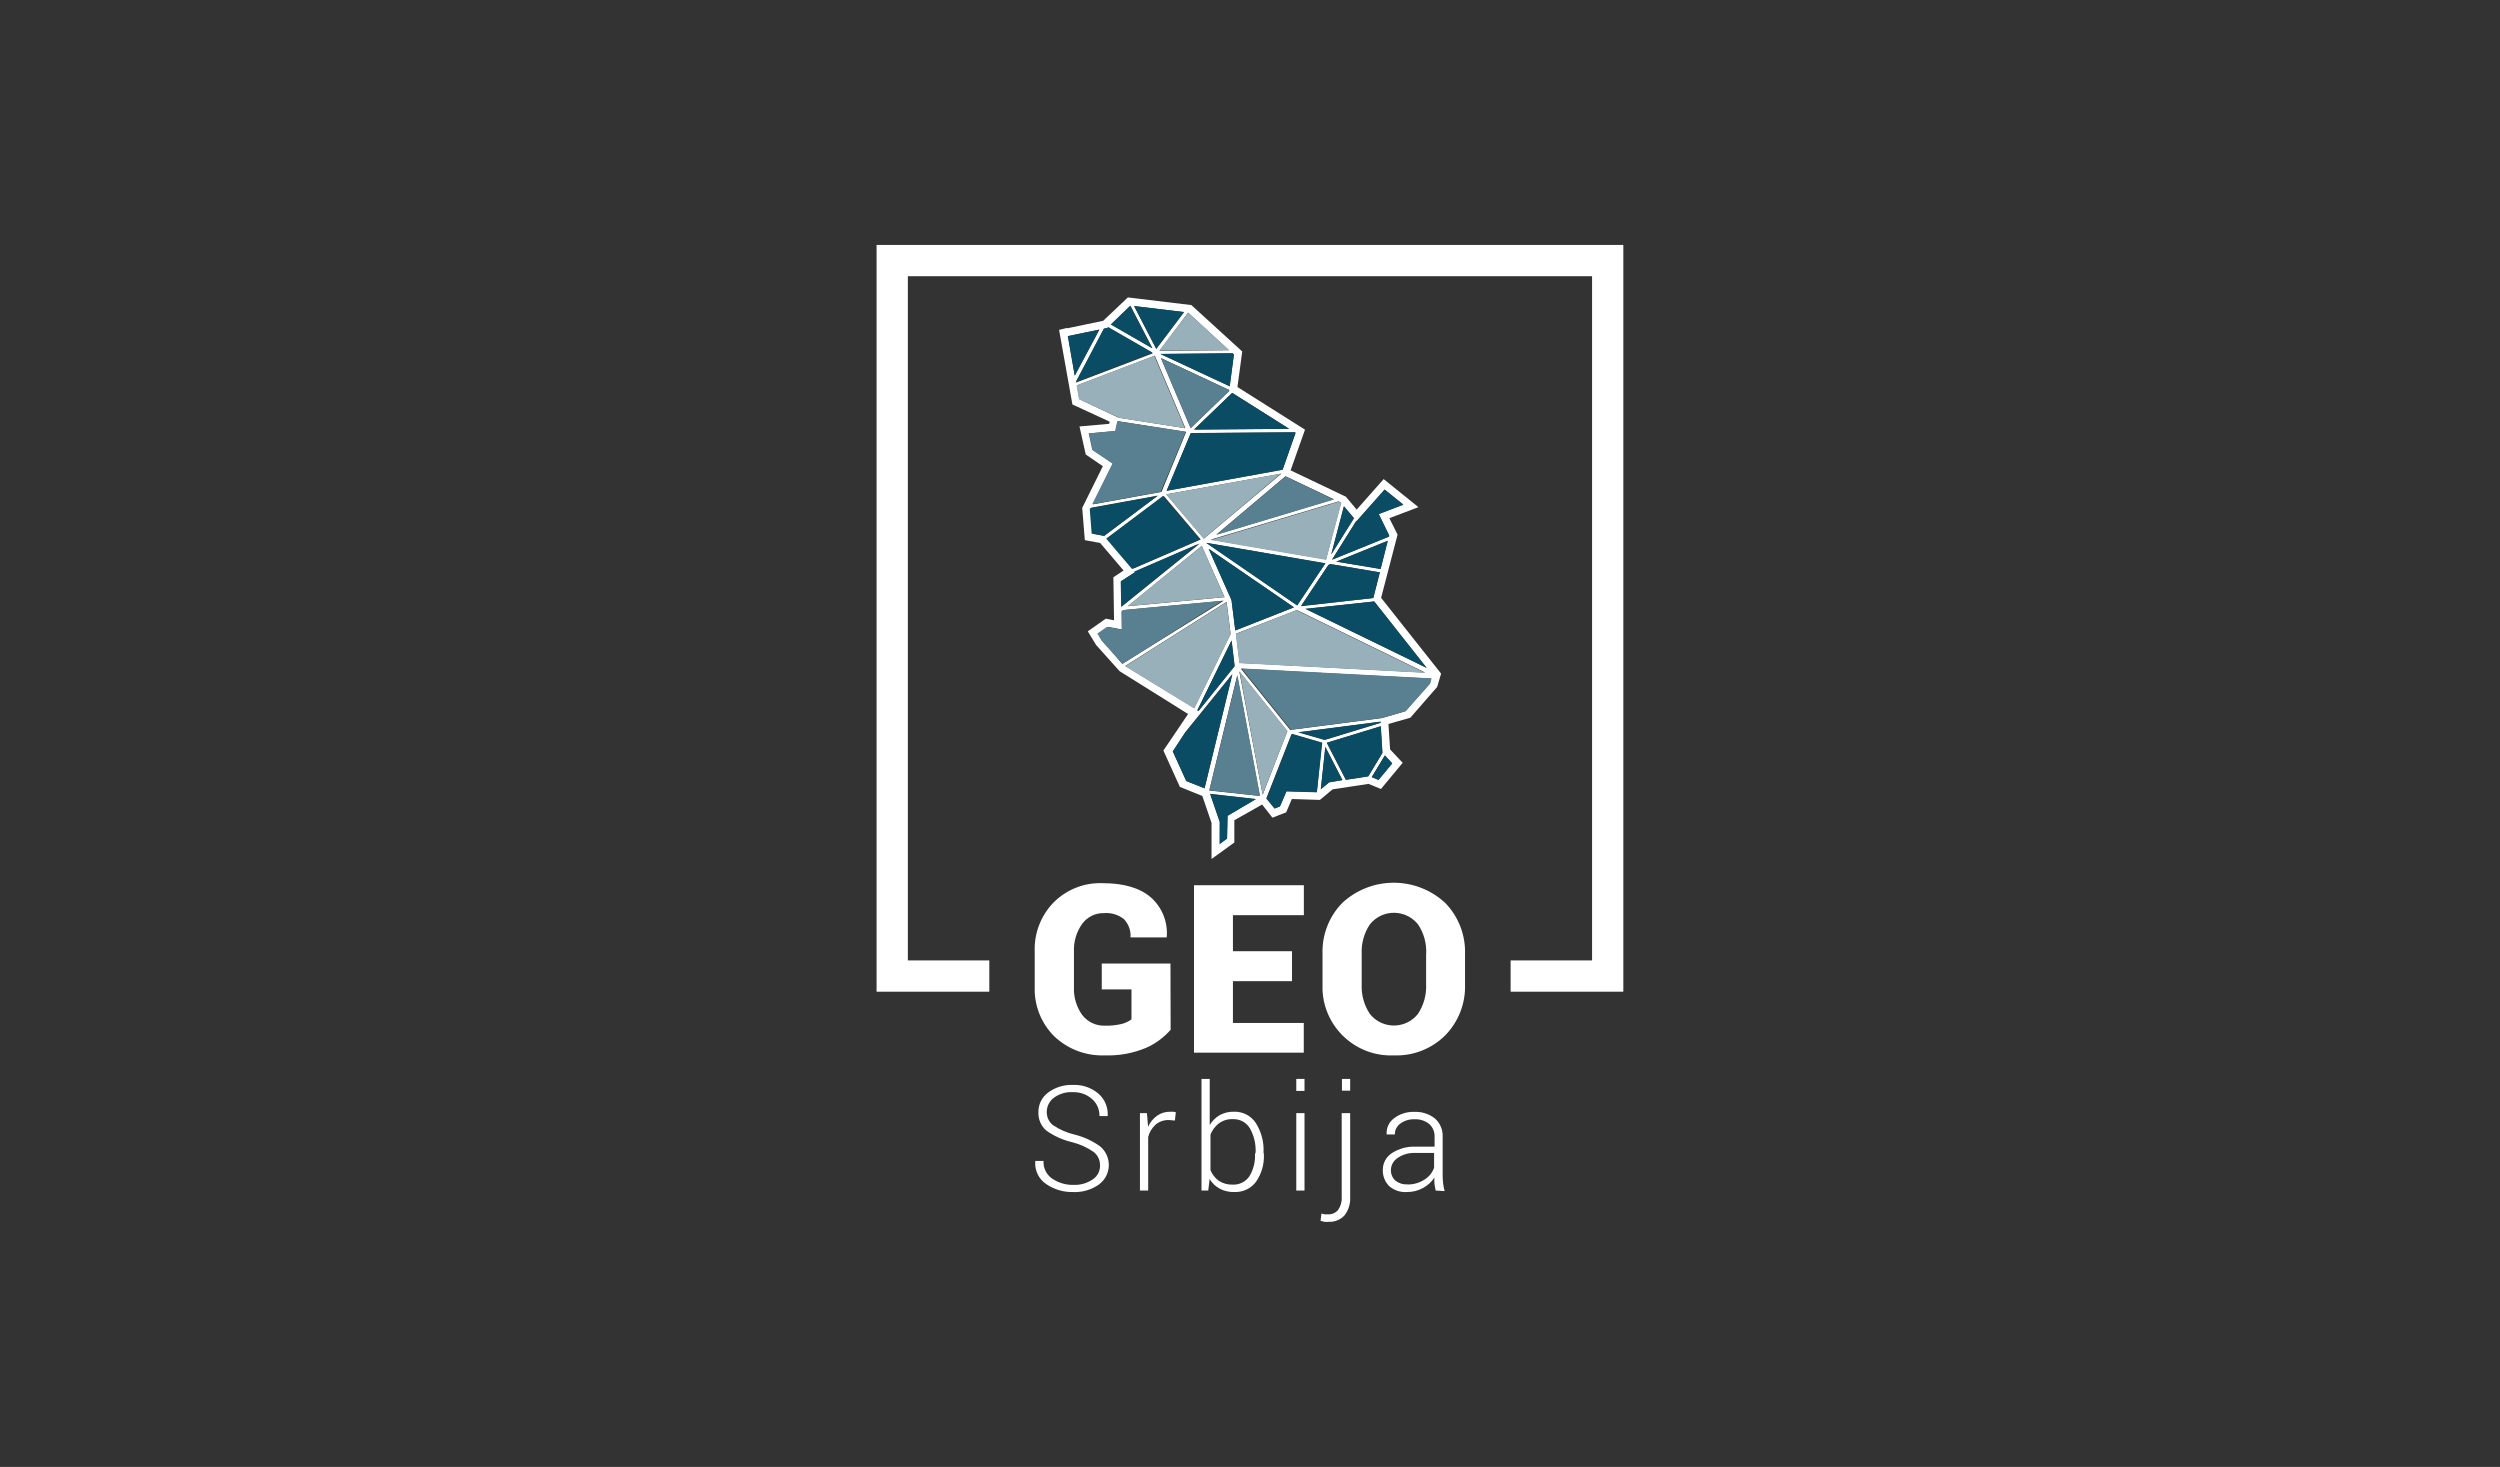 <?xml version="1.0" encoding="UTF-8"?>
<svg id="Layer_1" data-name="Layer 1" xmlns="http://www.w3.org/2000/svg" viewBox="0 0 303.85 178.29">
  <rect x="0" y="0" width="303.85" height="178.29" fill="#333333" stroke="none"/>
  <defs>
    <style>
      .cls-1 {
        fill: #fff;
      }

      .cls-2 {
        fill: #97b0ba;
      }

      .cls-3 {
        fill: #588090;
      }

      .cls-4 {
        fill: #0b4c65;
      }
    </style>
  </defs>
  <polygon class="cls-1" points="197.3 120.53 183.6 120.53 183.6 116.73 193.5 116.73 193.5 33.57 110.34 33.57 110.34 116.73 120.24 116.73 120.24 120.53 106.54 120.53 106.54 29.77 197.3 29.77 197.3 120.53"/>
  <path class="cls-1" d="m167.86,72.66l2-7.68-1-2,3.54-1.34-4.23-3.41-3.28,3.71-1.31-1.57-6.72-3.2,1.75-4.95-8.21-5.18.58-4.32-6.18-5.64-7.72-.93-3,2.84-4.36.91v-.05l-1,.24.09.5h0l1.53,8.57,4.53,2.09-.06.26-3.61.32.76,3.41,2.08,1.42-2.51,5.07.32,3.92,1.86.34,2.85,3.35-1.24.82.08,5.23-1-.2-2.19,1.54,1,1.65,2.86,3.19,8.33,5.21-3,4.44,2,4.42,2.73,1.1,1.12,3.28v4.38l2.77-2v-2.71l3.38-1.91,1.25,1.6,1.67-.65.69-1.62,3.41.11,1.54-1.28,4.37-.67,1.51.62,2.64-3.18-1.53-1.63-.2-3.09,2.66-.76,3.26-3.74.48-1.62-7.29-9.21Zm5.54,8.52l-14.73-7.18,8.35-.9,6.38,8.08Zm-23.72-8.24l-2.77-6.24,10.36,7.11-7.13,2.81-.46-3.68Zm.37,7.93v.11l-4.37,5.43-.14-.08,4.16-8.49.35,3.03Zm11.4-12.2h0l.27-.11,6,1-.8,3.12-8.77,1,3.3-5.01Zm-.18-.12h0Zm-.19-.08l-3.42,5.11-11-7.58h0l14.41,2.48h0Zm-14.76-3h0l-4.57-5.39,14-2.52-9.43,7.91Zm2.51,7.11l-11.77,1.1,9-7.33,2.77,6.23Zm8.79,1.56h0l15.61,7.61-22.57-1.18-.44-3.55,7.4-2.88Zm10.18-5l-5.4-.88,6.25-2.53-.85,3.41Zm-2.93-5.8l3.42-3.85,2.27,1.83-3,1.14,1.27,2.59v.15l-6.93,2.81,2.95-4.71.02.04Zm-.31-.37l-2.76,4.4,1.54-5.85,1.22,1.45Zm-1.57-1.87h0l-1.83,6.89-14-2.41,15.52-4.64.31.16Zm-.87-.42l-14.29,4.3,8.41-7.1,5.88,2.8Zm-4.65-8.1l-1.58,4.49-14.09,2.58,2.93-7,12.61-.1.13.03Zm-8.07-5.06l-4.69,4.52-3.61-8.52,8.3,3.88v.11h0Zm7.29,4.6l-11.56.09,4.63-4.46,6.93,4.37Zm-6.72-9l-.51,3.82-8.43-3.93,8.79-.08.15.19Zm-.6-.55l-8.45.07,3.48-4.64,4.97,4.57Zm-5.46-4.63l-3.38,4.47-2.69-5.2,6.07.73Zm-6.51-.77l2.67,5.16-5-2.89,2.33-2.27Zm-7.59,3.68l3.82-.79-3,5.6-.82-4.81Zm1,5.54l3.36-6.45h.41l.11-.11,5.42,3.12-9.35,3.56.05-.12Zm.38,2.13l-.3-1.68,9.46-3.61,3.73,8.82-8.13-1.28h0l-4.76-2.25Zm4.07,7.82l-2.46-1.66-.44-2,3.22-.29.27-1.2,8.32,1.3-3,7.3-8.32,1.51,2.41-4.96Zm-1,8.79l-1.48-.27-.23-3,.07-.15,8.13-1.48-6.48,4.86v.04Zm.29.33l6.9-5.18,4.49,5.29-8.26,3.57-3.13-3.68Zm3.47,4.08l-.06-.07,7.86-3.4-9.52,7.67h0l-.05-3.09,1.77-1.11Zm-4,8.32l-.51-.86,1.16-.81,1.79.34v-2.22l.2-.17,12.09-1.13-12.35,7.68-2.38-2.83Zm2.74,3.08l12.32-7.79.48,3.82v.09l-4.41,9-8.39-5.12Zm7.42,14l-1.64-3.6,1.56-2.4h0l5.67-7-3.37,13.87-2.22-.87Zm5,4.23l-.06,2.77-.89.65v-2.7l-1.16-3.38,5.55.63-3.44,2.03Zm-2.21-3.09l3.4-14,2.75,14.66-6.15-.66Zm3.65-14.47l5.84,7.27-3,7.73-2.84-15Zm9.42,14.69l-3.7-.11-.79,1.84-.65.25-1-1.23,3.07-7.83,3.68,1.07-.61,6.01Zm-2.25-7.28l10-1.29v.13l-6.79,2.08-3.21-.92Zm3.74,6.08l-1,.84.55-5.14,2.08,4-1.63.3Zm4.76-.73l-2.72.42-2.32-4.5,6.55-2,.21,3.24-1.72,2.84Zm2.91-1.57l-1.67,2-.82-.34,1.59-2.63.9.97Zm4.6-9.72l-3,3.37-2.85.83-11.14,1.44-6-7.45,23.11,1.21-.12.6Z"/>
  <polygon class="cls-4" points="167.8 87.83 160.99 89.91 157.81 88.99 167.78 87.7 167.8 87.83"/>
  <polygon class="cls-4" points="169.22 92.77 167.56 94.78 166.74 94.44 168.33 91.81 169.22 92.77"/>
  <polygon class="cls-4" points="168.03 91.49 166.31 94.34 163.59 94.76 161.28 90.26 167.83 88.25 168.03 91.49"/>
  <polygon class="cls-4" points="163.15 94.82 161.56 95.07 160.53 95.91 161.08 90.77 163.15 94.82"/>
  <polygon class="cls-4" points="160.71 90.26 160.06 96.27 156.37 96.16 155.58 98 154.93 98.25 153.96 97.02 157.03 89.19 160.71 90.26"/>
  <polygon class="cls-4" points="152.65 97.11 149.21 99.14 149.15 101.91 148.26 102.56 148.27 99.86 147.1 96.48 152.65 97.11"/>
  <polygon class="cls-4" points="149.79 81.94 146.4 95.81 144.18 94.91 142.54 91.31 144.09 88.97 144.12 88.98 149.79 81.94"/>
  <polygon class="cls-2" points="156.49 88.85 153.46 96.58 150.65 81.58 156.49 88.85"/>
  <polygon class="cls-3" points="153.15 96.75 146.99 96.05 150.4 82.09 153.15 96.75"/>
  <polygon class="cls-3" points="174 82.45 173.83 83.05 170.87 86.42 168.03 87.25 156.89 88.69 150.9 81.24 174 82.45"/>
  <polygon class="cls-4" points="173.4 81.18 158.66 74 167.02 73.1 173.4 81.18"/>
  <polygon class="cls-2" points="173.21 81.78 150.63 80.6 150.2 77.05 157.62 74.13 157.59 74.17 173.21 81.78"/>
  <polygon class="cls-4" points="150.04 80.88 150.02 80.99 145.65 86.42 145.51 86.34 149.67 77.85 150.04 80.88"/>
  <polygon class="cls-2" points="149.57 77.09 145.15 86.12 136.76 80.97 149.07 73.18 149.56 77 149.57 77.09"/>
  <polygon class="cls-3" points="148.57 73.01 136.42 80.69 133.87 77.86 133.37 77 134.53 76.19 136.32 76.53 136.28 74.31 136.48 74.14 148.57 73.01"/>
  <polygon class="cls-4" points="145.71 66.07 136.29 73.74 136.27 73.75 136.21 70.66 137.92 69.54 137.85 69.47 145.71 66.07"/>
  <polygon class="cls-2" points="148.82 72.57 137.06 73.67 146.07 66.34 148.82 72.57"/>
  <polygon class="cls-4" points="168.68 65.73 167.8 69.17 162.43 68.26 168.68 65.73"/>
  <polygon class="cls-4" points="167.68 69.57 166.89 72.69 158.12 73.64 161.44 68.68 161.43 68.67 161.71 68.56 167.68 69.57"/>
  <polygon class="cls-4" points="157.27 73.82 150.13 76.63 149.68 72.95 146.9 66.71 157.27 73.82"/>
  <polygon class="cls-4" points="161.09 68.46 161.08 68.48 157.65 73.59 146.62 66.01 146.68 65.98 161.09 68.46"/>
  <polygon class="cls-4" points="164.56 63 161.8 67.4 163.34 61.55 164.56 63"/>
  <polygon class="cls-4" points="167.58 62.49 168.84 65.08 168.81 65.23 161.89 68.04 164.84 63.33 164.87 63.37 168.28 59.52 170.56 61.35 167.58 62.49"/>
  <polygon class="cls-2" points="163.02 61.16 161.18 68.05 147.15 65.64 162.68 60.98 162.99 61.13 163.02 61.16"/>
  <polygon class="cls-3" points="162.12 60.71 147.82 65.01 156.24 57.91 162.12 60.71"/>
  <polygon class="cls-2" points="155.68 57.56 146.32 65.46 146.29 65.47 141.73 60.08 155.68 57.56"/>
  <polygon class="cls-4" points="140.65 60.28 134.17 65.14 134.15 65.13 132.68 64.86 132.45 61.91 132.52 61.76 140.65 60.28"/>
  <polygon class="cls-4" points="145.84 65.57 137.57 69.14 134.45 65.46 141.34 60.28 145.84 65.57"/>
  <polygon class="cls-4" points="156.68 52.12 145.12 52.21 149.76 47.75 156.68 52.12"/>
  <polygon class="cls-4" points="157.46 52.61 155.89 57.1 141.79 59.65 144.73 52.63 157.34 52.53 157.46 52.61"/>
  <polygon class="cls-3" points="144.12 52.48 141.07 59.78 132.74 61.29 135.21 56.34 132.74 54.68 132.31 52.67 135.53 52.38 135.79 51.18 144.12 52.48"/>
  <polygon class="cls-4" points="133.59 40.06 130.62 45.66 129.77 40.85 133.59 40.06"/>
  <polygon class="cls-4" points="140.03 42.33 134.99 39.44 137.35 37.17 140.03 42.33"/>
  <polygon class="cls-4" points="140.1 42.86 130.76 46.42 130.76 46.39 134.17 39.94 134.37 39.89 134.57 39.85 134.68 39.74 140.1 42.86"/>
  <polygon class="cls-2" points="135.9 50.77 135.9 50.72 131.13 48.52 130.84 46.84 140.29 43.23 144.03 52.05 135.9 50.77"/>
  <polygon class="cls-3" points="149.38 47.51 149.4 47.52 144.71 52.04 141.09 43.52 149.4 47.4 149.38 47.51"/>
  <polygon class="cls-4" points="149.96 43.09 149.46 46.96 141.03 43.03 149.82 42.95 149.96 43.09"/>
  <polygon class="cls-2" points="149.37 42.54 140.92 42.61 144.4 38 149.37 42.54"/>
  <polygon class="cls-4" points="143.9 37.92 140.53 42.39 137.84 37.19 143.9 37.92"/>
  <path class="cls-1" d="m142.28,125.16c-.83.94-1.85,1.7-3,2.2-1.58.66-3.29.97-5,.91-2.28.09-4.51-.75-6.16-2.33-1.59-1.59-2.44-3.76-2.36-6v-4.26c-.09-2.23.74-4.4,2.3-6,1.57-1.57,3.71-2.42,5.93-2.34,2.6,0,4.57.58,5.9,1.74,1.35,1.2,2.06,2.97,1.92,4.77v.08h-4.41c.07-.82-.23-1.63-.8-2.22-.68-.54-1.54-.8-2.41-.73-1.05-.03-2.04.46-2.66,1.3-.7.99-1.06,2.18-1,3.39v4.27c-.06,1.22.29,2.42,1,3.42.67.87,1.72,1.35,2.81,1.3.67.02,1.35-.06,2-.21.43-.11.83-.3,1.18-.56v-3.64h-3.61v-3.14h8.35l.02,8.05Z"/>
  <path class="cls-1" d="m157.03,119.25h-7.18v5.08h8.61v3.61h-13.34v-20.35h13.35v3.64h-8.62v4.38h7.18v3.64Z"/>
  <path class="cls-1" d="m178.06,119.62c.08,2.31-.78,4.54-2.39,6.2-1.65,1.65-3.91,2.54-6.24,2.45-4.59.21-8.48-3.34-8.69-7.93-.01-.24-.01-.48,0-.72v-3.68c-.08-2.31.79-4.55,2.4-6.2,3.53-3.27,8.98-3.27,12.51,0,1.61,1.65,2.48,3.89,2.41,6.2v3.68Zm-4.72-3.7c.06-1.27-.29-2.53-1-3.58-1.3-1.61-3.66-1.87-5.27-.57-.21.17-.4.36-.57.57-.71,1.06-1.06,2.32-1,3.59v3.7c-.06,1.28.29,2.55,1,3.61,1.29,1.61,3.63,1.87,5.24.59.22-.17.41-.37.59-.59.71-1.07,1.06-2.33,1-3.61v-3.71Z"/>
  <path class="cls-1" d="m133.7,141.62c0-.63-.28-1.23-.78-1.61-.79-.55-1.68-.96-2.62-1.19-1.11-.26-2.16-.73-3.09-1.38-.67-.55-1.04-1.39-1-2.26-.02-.94.42-1.83,1.18-2.39.86-.64,1.92-.97,3-.93,1.13-.05,2.24.32,3.1,1.05.78.67,1.2,1.67,1.14,2.69v.05h-1c.02-.79-.31-1.56-.91-2.08-.64-.57-1.48-.86-2.34-.83-.83-.05-1.65.2-2.32.7-.53.41-.84,1.05-.84,1.72,0,.62.27,1.21.76,1.59.81.55,1.72.94,2.68,1.16,1.1.28,2.14.76,3.06,1.43,1.24,1.05,1.4,2.9.36,4.14-.16.19-.34.35-.54.5-.91.63-2,.95-3.1.9-1.16.03-2.3-.3-3.26-.95-.93-.61-1.45-1.68-1.35-2.78v-.05h1c-.05.88.37,1.71,1.11,2.19.75.49,1.63.74,2.52.72.84.04,1.67-.2,2.36-.67.57-.38.9-1.03.88-1.72Z"/>
  <path class="cls-1" d="m142.8,136.19l-.74-.06c-.59-.02-1.16.18-1.61.56-.44.4-.76.93-.9,1.51v6.5h-1v-9.41h.85l.13,1.57v.1c.24-.54.62-1.01,1.1-1.36.48-.33,1.05-.5,1.63-.48.12-.01.25-.01.37,0l.28.06-.11,1.01Z"/>
  <path class="cls-1" d="m153.61,140.26c.07,1.2-.27,2.38-.95,3.37-.62.83-1.61,1.29-2.64,1.25-.62.02-1.23-.12-1.78-.41-.51-.28-.93-.68-1.22-1.18l-.17,1.41h-.82v-13.57h1v5.6c.3-.49.71-.9,1.2-1.19.53-.29,1.13-.44,1.74-.42,1.06-.04,2.06.47,2.65,1.35.68,1.07,1.02,2.33.95,3.6l.04.19Zm-1-.19c.04-1.02-.19-2.03-.69-2.92-.43-.73-1.22-1.16-2.07-1.13-.62-.03-1.23.16-1.73.53-.45.35-.8.82-1,1.36v4.3c.21.52.55.97,1,1.3.51.33,1.11.49,1.72.47.79.03,1.55-.34,2-1,.5-.81.74-1.76.69-2.71l.08-.2Z"/>
  <path class="cls-1" d="m158.55,132.59h-1v-1.46h1v1.46Zm0,12.11h-1v-9.41h1v9.41Z"/>
  <path class="cls-1" d="m164.1,135.29v10.19c.05.81-.2,1.6-.69,2.24-.5.53-1.2.82-1.93.78-.17.02-.33.02-.5,0l-.48-.12.11-.88.39.09c.14.01.28.01.42,0,.46.02.91-.17,1.21-.53.32-.46.48-1.02.44-1.58v-10.19h1.03Zm0-2.73h-1v-1.43h1v1.43Z"/>
  <path class="cls-1" d="m174.49,144.7c-.07-.33-.12-.61-.15-.85-.02-.24-.02-.49,0-.73-.35.53-.82.96-1.37,1.26-.61.34-1.3.51-2,.5-.78.05-1.55-.21-2.14-.73-.52-.53-.8-1.26-.76-2,0-.81.42-1.56,1.1-2,.85-.55,1.86-.83,2.87-.78h2.32v-1.17c.03-.6-.2-1.18-.64-1.58-.51-.41-1.16-.62-1.81-.58-.62-.03-1.23.16-1.73.53-.41.31-.66.79-.65,1.31h-1v-.05c-.04-.74.28-1.44.87-1.89.72-.56,1.6-.84,2.51-.8.9-.04,1.78.24,2.49.8.65.57.99,1.41.94,2.27v4.63c0,.33.02.67.06,1,.03.31.1.63.18.93l-1.09-.07Zm-3.46-.74c.73.02,1.45-.18,2.07-.57.56-.33.98-.85,1.2-1.46v-1.8h-2.33c-.74-.03-1.48.18-2.09.6-.5.32-.82.86-.83,1.46-.02.49.18.96.53,1.29.41.33.93.5,1.45.46v.02Z"/>
</svg>